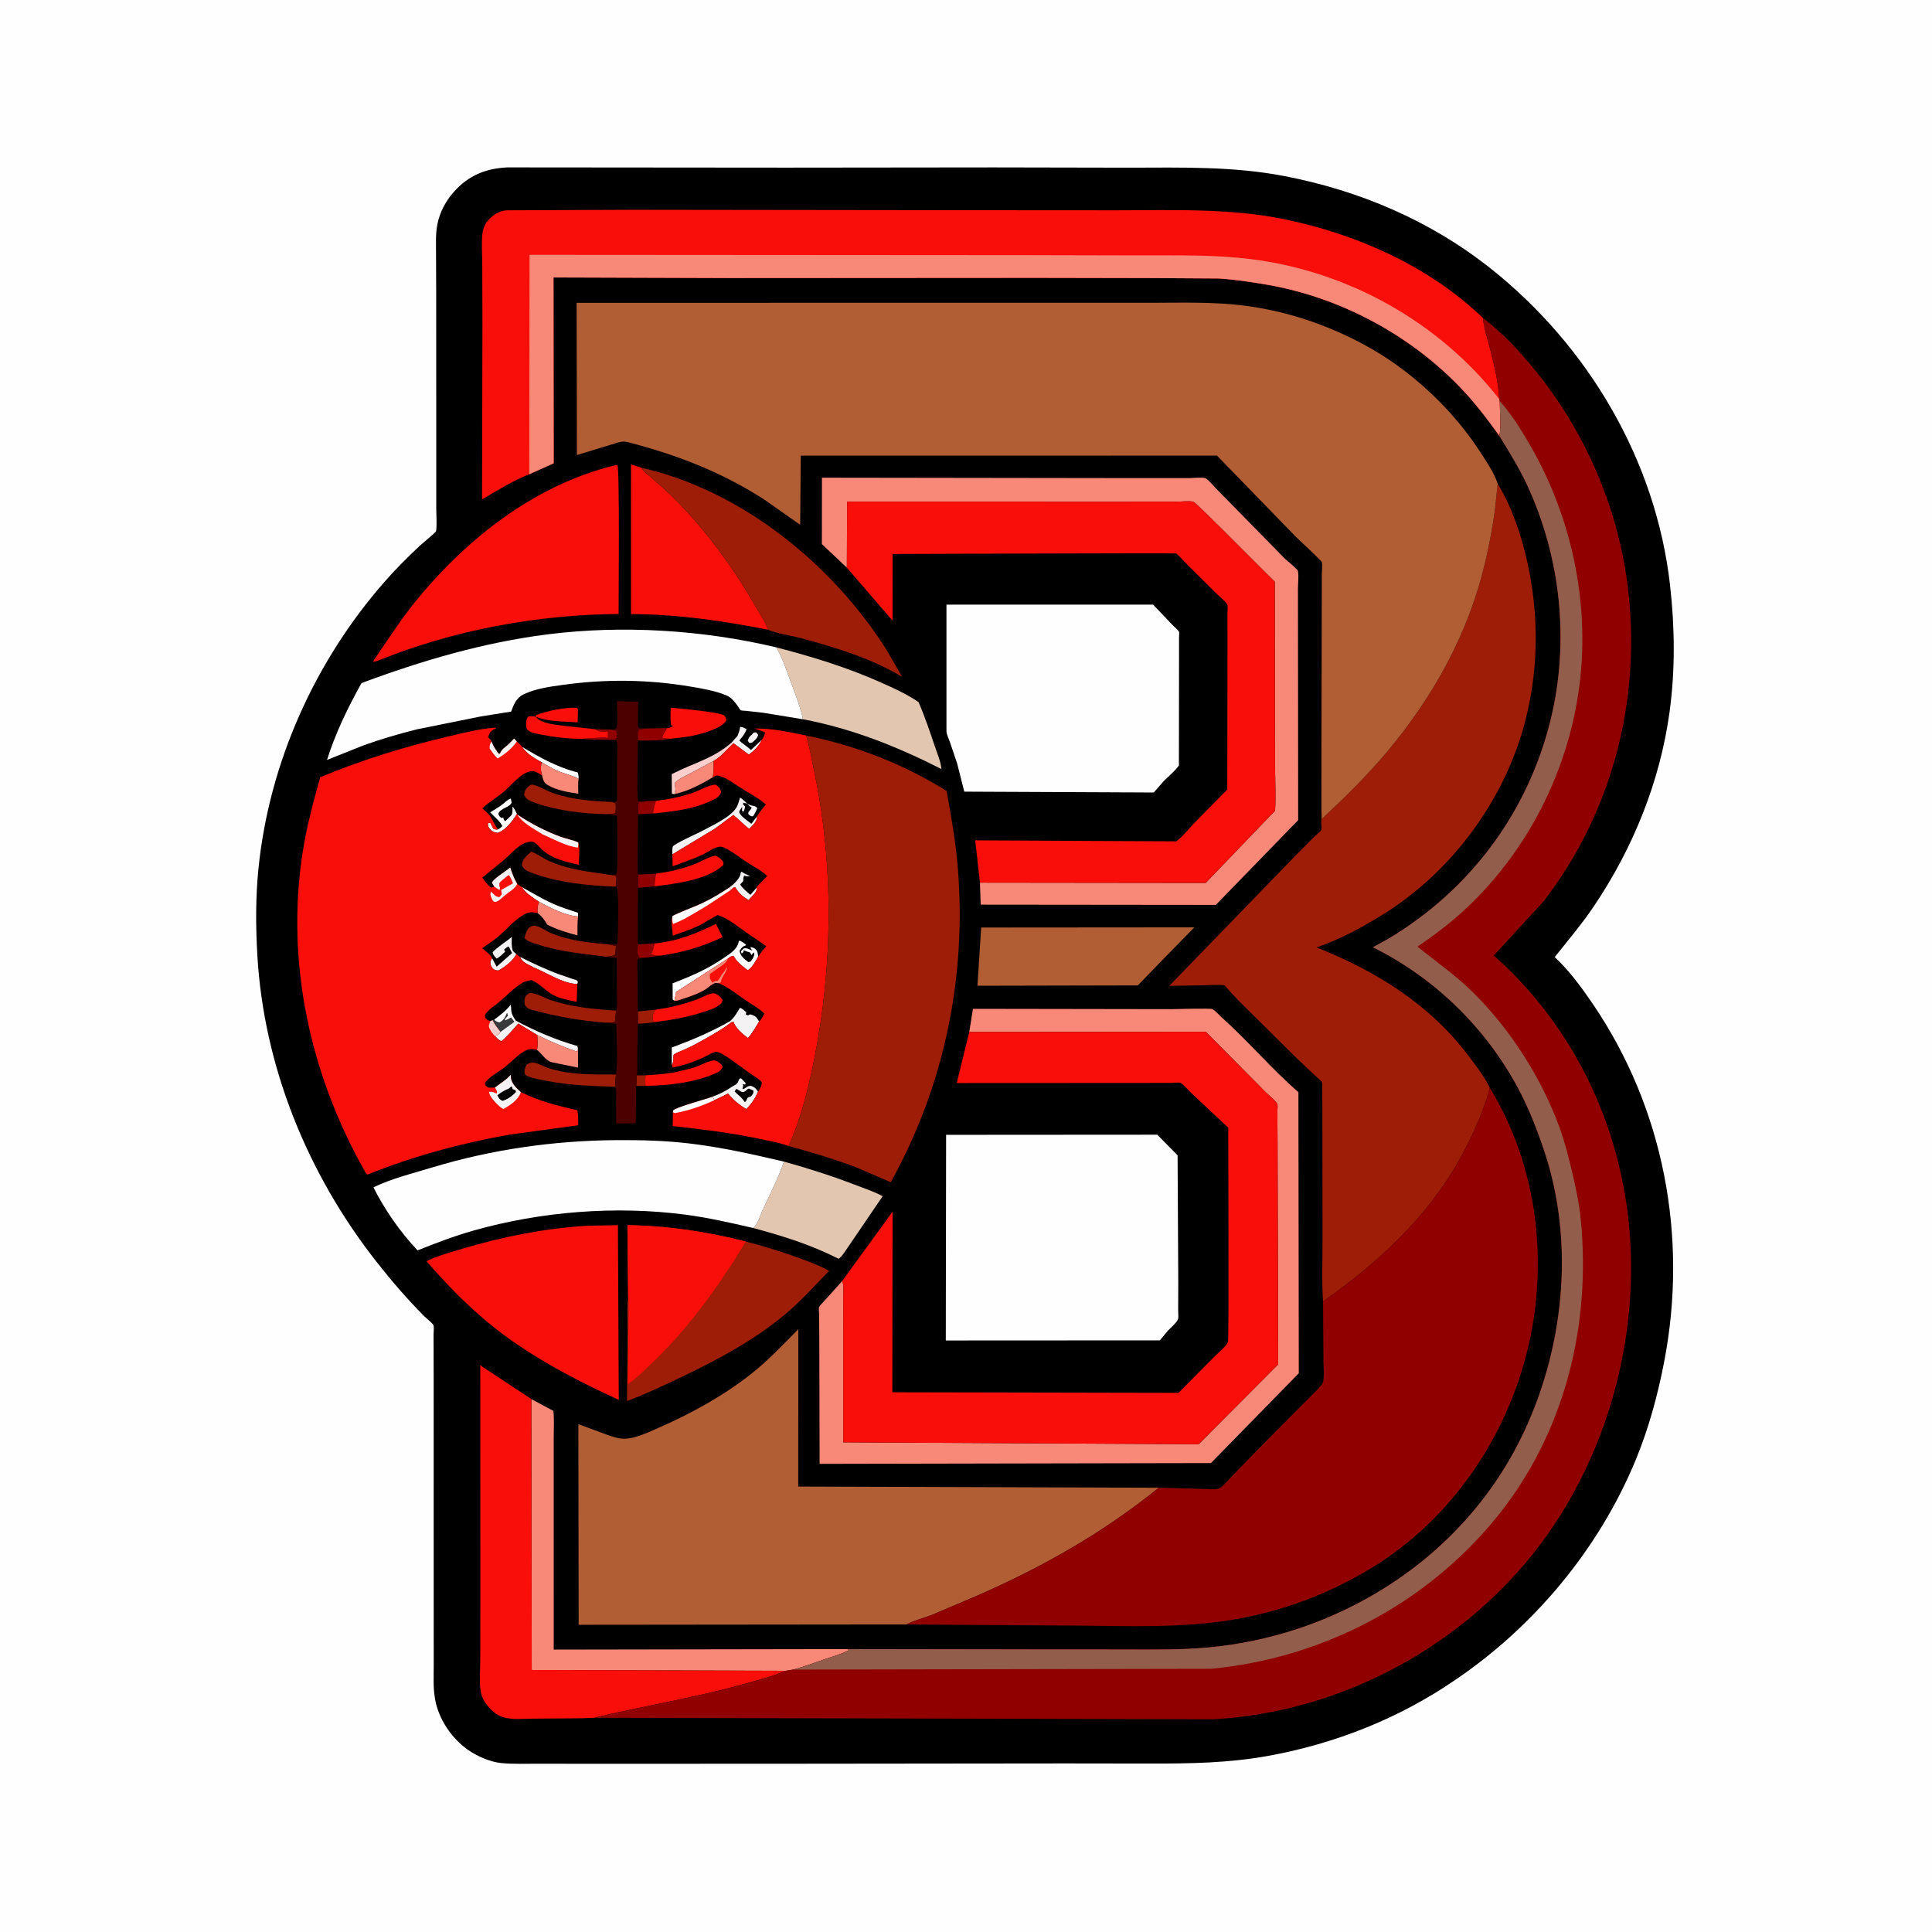 <svg version="1.1" xmlns="http://www.w3.org/2000/svg" style="display: block;" viewBox="0 0 2048 2048" width="1024" height="1024">
<path transform="translate(0,0)" fill="rgb(254,254,254)" d="M -0 -0 L 2048 0 L 2048 2048 L -0 2048 L -0 -0 z"/>
<path transform="translate(0,0)" fill="rgb(0,0,0)" d="M 537.793 177.446 L 833.534 177.693 L 1053.6 177.46 L 1196.81 177.738 C 1252.17 177.649 1306.78 176.125 1361.48 186.638 C 1441.35 201.988 1516.66 234.133 1580.48 284.868 C 1683.87 367.061 1755.45 488.425 1770.33 620.403 C 1775.38 665.199 1775.9 710.134 1769.78 754.873 C 1759.72 828.418 1731.24 898.67 1689.94 960.125 C 1676.96 979.432 1662.48 996.435 1648.05 1014.56 C 1663.71 1029.12 1676.4 1046.54 1688.41 1064.18 C 1763.82 1174.98 1789.36 1311.2 1764.29 1442.48 C 1757.41 1478.49 1747.8 1514.03 1733.77 1547.94 C 1694.99 1641.64 1626.81 1723.62 1543.04 1780.5 C 1483.35 1821.51 1415.44 1848.43 1344.27 1861.32 C 1302.29 1868.92 1261.48 1869.5 1218.98 1869.44 L 1129.41 1869.32 L 850.938 1869.61 L 636.11 1869.71 L 570.222 1869.62 C 557.282 1869.58 543.882 1870.18 531 1868.87 C 519.089 1867.65 505.378 1861.48 495.647 1854.6 C 478.5 1842.5 464.554 1821.66 461.144 1800.81 L 460.865 1799 C 459.097 1788.12 459.779 1776.72 459.77 1765.71 L 459.733 1714.91 L 459.706 1462.21 L 459.573 1415.05 C 459.56 1413.19 460.22 1406.17 459.495 1404.76 C 458.226 1402.28 452.142 1397.7 449.866 1395.42 C 431.662 1377.18 414.611 1357.31 398.714 1337.04 C 325.957 1244.27 279.556 1130.48 272.779 1012.3 C 270.999 981.242 270.895 950.485 274.098 919.5 C 285.606 808.162 333.742 701.18 407.289 617.101 C 419.167 603.521 431.922 590.776 445.075 578.437 C 447.422 576.236 462.079 564.358 462.265 562.991 C 463.313 555.312 462.455 546.593 462.457 538.788 L 462.465 488 L 462.379 310.38 L 462.218 267.915 C 462.19 257.756 461.671 247.442 463.69 237.429 C 466.26 224.686 472.82 212.537 481.519 202.928 C 497.036 185.788 515.006 178.55 537.793 177.446 z"/>
<path transform="translate(0,0)" fill="rgb(254,254,254)" d="M 792.011 851.997 C 794.22 853.013 796.13 853.877 798.542 854.281 C 800.885 854.673 800.967 855.049 802.733 856.5 C 801.519 859.876 800.314 862.361 798.169 865.247 C 795.803 865.606 795.535 864.777 793.615 863.5 C 791.938 859.965 795.777 859.723 796.798 856 C 795.446 855.267 794.483 854.429 793.393 853.362 L 792.011 851.997 z"/>
<path transform="translate(0,0)" fill="rgb(245,242,244)" d="M 798.912 776.5 L 801.657 776.367 L 803.673 779 C 802.85 782.745 800.253 784.53 797.5 787.011 C 796.229 787.553 795.491 787.498 794.131 787.5 L 792.581 785 C 793.376 783.149 793.884 781.55 795.397 780.166 C 797.544 778.204 795.442 780.499 797.839 777.758 L 798.912 776.5 z"/>
<path transform="translate(0,0)" fill="rgb(158,29,7)" d="M 675.099 1139.98 L 684.416 1139.82 C 683.944 1143.82 683.692 1147.12 684.358 1151.1 L 674.467 1151.09 L 675.099 1139.98 z"/>
<path transform="translate(0,0)" fill="rgb(145,0,0)" d="M 630.77 773.023 L 648.587 773.38 L 653.339 774.5 C 654.133 777.422 653.947 781.244 653.149 784.157 C 641.472 784.077 629.317 784.683 617.744 783.094 L 641.5 781.51 L 643 782.5 L 644.5 781.51 C 644.373 779.968 644.306 778.547 644.399 776.997 L 644.5 775.669 C 639.723 775.748 635.945 775.973 631.618 773.536 L 630.77 773.023 z"/>
<path transform="translate(0,0)" fill="rgb(158,29,7)" d="M 676.035 1072.22 L 695.389 1070.23 C 692.933 1072.45 692.223 1074.8 691.974 1078.1 C 691.834 1079.94 691.958 1080.84 692.588 1082.53 L 693.737 1083.46 C 687.988 1084.54 681.937 1085.02 676.089 1085.16 C 676.758 1081.28 676.08 1076.22 676.035 1072.22 z"/>
<path transform="translate(0,0)" fill="rgb(145,0,0)" d="M 685.575 849.229 L 695.35 848.892 C 693.814 853.46 692.642 857.45 692.363 862.322 L 676.273 863.106 C 676.391 858.943 676.195 854.57 677.069 850.5 L 685.575 849.229 z"/>
<path transform="translate(0,0)" fill="rgb(245,242,244)" d="M 781.746 780.196 L 782.198 779.091 C 783.392 776.12 784.194 773.681 784.532 770.5 C 787.01 770.5 789.066 771.774 791.3 772.776 C 791.029 774.946 789.48 777.026 788.382 778.943 C 787.07 781.234 784.971 782.952 783.706 785.163 C 787.639 788.544 792.405 791.529 796.051 795.051 L 807.528 784.183 C 804.716 790.571 799.393 795.853 793.773 799.892 L 777.662 787.961 L 775.557 787.092 L 781.746 780.196 z"/>
<path transform="translate(0,0)" fill="rgb(145,0,0)" d="M 676.104 1001.18 L 693.928 1000.03 C 692.941 1003.39 692.542 1007.74 690.504 1010.56 L 691 1011.75 C 694.199 1012.89 696.975 1012.97 700.349 1013.04 L 684.125 1015.2 L 677.5 1014.97 C 674.866 1012.26 676.094 1005.06 676.104 1001.18 z"/>
<path transform="translate(0,0)" fill="rgb(245,242,244)" d="M 773.084 940.915 C 777.169 937.876 783.837 931.904 784.928 926.781 C 785.412 924.506 784.5 926.429 786 924.029 C 788.979 925.934 792.005 927.315 795.244 928.723 C 792.844 928.794 791.167 929.216 789 928.074 C 787.736 930.058 787.926 931.722 787.885 934 L 784.667 937.5 C 786.695 941.571 792.061 945.422 795.412 948.555 L 802.079 940.913 C 802.334 943.919 801.348 945.289 799.5 947.726 L 793.46 954.151 C 786.945 950.221 783.425 947.009 779.271 940.5 C 777.172 940.5 776.515 941.822 774.989 943.17 L 773.084 940.915 z"/>
<path transform="translate(0,0)" fill="rgb(145,0,0)" d="M 676.186 927.122 L 695.344 926.093 C 694.609 930.647 693.94 934.924 694.019 939.56 L 676.164 941.126 C 677.224 937.674 676.222 930.93 676.186 927.122 z"/>
<path transform="translate(0,0)" fill="rgb(245,242,244)" d="M 551.31 1014.35 C 564.23 1020.93 577.66 1027.11 591.19 1032.33 L 606.61 1037.58 C 607.603 1037.91 611.15 1038.83 611.854 1039.5 C 612.262 1039.89 612.354 1040.51 612.604 1041.02 L 611.95 1043.12 C 596.299 1042.53 580.403 1031.55 566.198 1025.74 L 565.188 1025.33 C 564.927 1024.94 561.977 1023.6 561.321 1023.26 C 557.006 1020.96 553.071 1019.19 551.31 1014.35 z"/>
<path transform="translate(0,0)" fill="rgb(254,254,254)" d="M 553.462 791.76 C 571.555 802.57 589.356 812.542 609.812 818.191 C 611.442 818.641 612.383 818.253 612.797 819.959 C 613.251 821.832 613.31 823.618 613.419 825.535 C 606.868 822.094 599.443 820.475 592.568 817.752 C 586.195 815.226 580.076 811.311 574.083 807.973 C 566.636 803.796 558.206 799.035 553.462 791.76 z"/>
<path transform="translate(0,0)" fill="rgb(254,254,254)" d="M 553.258 940.456 C 563.72 946.098 573.967 952.418 584.762 957.392 C 593.767 961.542 603.207 964.433 612.598 967.551 C 612.727 968.755 612.867 969.888 612.83 971.101 L 611.732 971.491 C 597.782 969.821 583.406 962.448 571.246 955.796 C 565.286 951.911 556.915 946.588 553.258 940.456 z"/>
<path transform="translate(0,0)" fill="rgb(56,57,59)" d="M 523.935 1080.89 C 530.425 1075.98 536.46 1071.44 541.496 1065 L 541.603 1066.93 L 541.876 1070.76 C 542.219 1075.15 544.22 1078.27 546.635 1081.85 L 545.346 1083.1 L 530.552 1093.85 C 527.354 1089.85 524.355 1086.13 522.151 1081.46 L 523.935 1080.89 z"/>
<path transform="translate(0,0)" fill="rgb(254,254,254)" d="M 523.935 1080.89 C 530.425 1075.98 536.46 1071.44 541.496 1065 L 541.603 1066.93 L 541.876 1070.76 C 542.219 1075.15 544.22 1078.27 546.635 1081.85 L 545.346 1083.1 L 541.708 1078.5 C 539.775 1079.79 537.862 1080.64 535.739 1081.56 L 535.044 1080.5 L 538.663 1076.5 C 537.821 1075.6 537.97 1074.91 537.796 1073.72 L 537.282 1074.04 C 535.273 1078.69 533.974 1081.25 529.5 1083.81 C 526.675 1083.06 526.02 1082.9 523.935 1080.89 z"/>
<path transform="translate(0,0)" fill="rgb(254,254,254)" d="M 773.665 1082.63 L 775.41 1083.6 C 763.74 1092.42 750.556 1099.62 737.726 1106.61 C 732.877 1109.25 727.834 1111.61 722.763 1113.79 C 719.745 1115.09 716.174 1116.08 713.888 1118.5 C 713.801 1122.03 714.14 1125.85 712.196 1128.92 L 712.072 1110.44 C 733.601 1102.47 753.669 1093.95 773.665 1082.63 z"/>
<path transform="translate(0,0)" fill="rgb(145,0,0)" d="M 686.285 772.134 L 707.315 771.865 C 705.249 774.97 701.901 778.724 702.4 782.526 L 710.328 783.084 C 699.625 785.29 687.099 785.112 676.162 784.961 C 676.473 781.234 675.295 777.217 676.655 773.655 C 679.818 772.85 683.052 772.535 686.285 772.134 z"/>
<path transform="translate(0,0)" fill="rgb(254,254,254)" d="M 527.943 879.131 C 529.794 878.36 531.009 877.097 532.5 875.788 C 530.866 871.279 523.102 864.88 519.61 861.138 C 524.237 858.419 528.89 855.503 533.182 852.271 C 535.69 850.382 538.404 847.218 541.424 846.5 C 541.552 847.169 542.443 850.605 542.281 851 C 540.3 855.82 530.344 856.763 528.218 862.5 C 528.897 864.865 529.593 865.57 531.5 867.094 L 533.5 866.656 C 533.858 868.531 534.099 869.235 535.5 870.551 C 536.947 869.041 542.385 864.447 542.891 862.841 C 543.476 860.983 543.178 857.055 543.28 855 C 545.277 856.847 546.667 860.329 547.977 862.767 C 543.289 870.28 536.097 880.083 527.5 882.902 C 523.626 882.453 521.162 881.247 518.704 878 C 517.578 876.512 517.393 875.281 517.176 873.5 L 518 872.118 L 519.895 872.5 L 520.772 874.347 C 521.565 876.002 522.424 877.451 523.5 878.944 C 524.975 879.138 526.544 879.676 527.943 879.131 z"/>
<path transform="translate(0,0)" fill="rgb(245,242,244)" d="M 542.918 1010.24 L 541.711 1008.29 C 540.794 1006.38 540.413 1004.87 539 1003.24 C 537.131 1004.17 535.866 1005.17 534.341 1006.6 L 535.5 1008.77 C 532.705 1011.34 529.939 1014.49 526.5 1016.11 C 524.28 1013.7 522.946 1012.73 522.169 1009.5 C 527.812 1003.34 536.102 998.678 542.543 993.122 C 542.394 997.954 542.035 1002.63 543.465 1007.32 L 543.745 1008.16 L 547.353 1011.41 C 543.859 1018.37 535.245 1024.99 528.5 1028.74 C 525.304 1028.7 524.12 1028.47 521.895 1026.02 C 520.001 1023.94 519.734 1021.71 519.834 1019 L 521.629 1015.64 L 526.428 1024.75 L 542.918 1010.24 z"/>
<path transform="translate(0,0)" fill="rgb(248,207,205)" d="M 775.557 787.092 L 777.662 787.961 C 770.587 794.154 764.663 802.132 756.419 806.638 L 730.673 820.426 C 725.711 822.979 718.422 826.006 714.992 830.5 L 715.357 832 C 716.19 835.849 716.139 838.146 714.871 841.777 L 712.217 841.45 L 712.071 822.27 C 712.196 820.18 711.692 820.857 713.409 819.975 C 735.045 808.852 756.752 803.86 775.557 787.092 z"/>
<path transform="translate(0,0)" fill="rgb(245,242,244)" d="M 546.635 1081.85 C 567.102 1092.82 589.689 1102.53 612.026 1108.82 L 612.743 1111.99 L 611.332 1114.62 C 596.602 1109.65 583.442 1104.04 569.547 1097.21 L 549.44 1085.06 C 543.673 1091.36 538.04 1098.29 531.5 1103.78 C 528.683 1102.62 526.854 1100.49 524.746 1098.38 C 527.557 1097.1 528.73 1096.49 530.552 1093.85 L 545.346 1083.1 L 546.635 1081.85 z"/>
<path transform="translate(0,0)" fill="rgb(250,14,9)" d="M 567.944 759.928 L 568 758.09 C 580.532 753.453 598.582 749.553 611.8 750.32 C 612.911 752.446 612.687 752.718 612.625 755 L 612.376 765.7 C 599.506 764.859 583.678 765.137 571.5 761.045 L 567.944 759.928 z"/>
<path transform="translate(0,0)" fill="rgb(245,242,244)" d="M 773.665 1082.63 L 774.788 1081.62 C 779.303 1077.46 781.135 1073.44 784.326 1068.35 C 787.267 1069.09 788.674 1071.28 791.117 1073 L 790.5 1075.32 L 793.005 1076.39 C 794.833 1075.34 794.46 1075.06 796.705 1075.66 C 800.588 1076.71 802.354 1078.71 804.184 1082.1 L 804.6 1082.9 C 801.022 1088.93 797.58 1095.16 792.872 1100.39 C 787.233 1096.15 779.816 1090.07 777.479 1083.21 L 775.41 1083.6 L 773.665 1082.63 z"/>
<path transform="translate(0,0)" fill="rgb(245,242,244)" d="M 754.056 1163.03 C 762.219 1160.1 768.875 1156.81 776 1151.94 C 777.37 1151.01 780.359 1149.69 781.389 1148.5 C 782.325 1147.42 783.132 1144.86 783.787 1143.5 L 785.5 1142.98 L 790.5 1148.17 L 790 1149.73 L 787.5 1149.13 C 788.054 1151.23 787.502 1152.4 787.01 1154.5 C 789.078 1153.96 788.575 1154.29 790.009 1153.37 C 792.202 1151.96 793.234 1151.01 796 1151 C 799.94 1152.44 801.394 1153.76 803.569 1157.34 C 800.407 1164.41 796.588 1170.18 791.063 1175.67 C 783.439 1171.24 777.433 1165.93 771.68 1159.25 L 757.015 1166.41 L 756.653 1164.69 L 754.056 1163.03 z"/>
<path transform="translate(0,0)" fill="rgb(0,0,0)" d="M 780.19 1154.5 C 782.848 1154.55 784.102 1156.84 786.424 1157.5 C 789.995 1158.51 791.666 1153.97 794 1153.97 C 794.199 1153.97 797.254 1155.64 798.5 1155.79 C 798.927 1159.08 798.489 1159 796.5 1161.72 C 794.951 1162.86 795.641 1162.57 793.797 1163.07 C 790.938 1163.84 792.317 1166.77 789.5 1168.19 C 787.634 1165.67 785.89 1163.29 783.419 1161.33 C 781.695 1159.96 780.295 1158.63 778.801 1157.02 L 780.19 1154.5 z"/>
<path transform="translate(0,0)" fill="rgb(245,242,244)" d="M 712.759 905.642 C 712.74 903.023 712.437 900.042 713.164 897.514 C 713.956 894.758 739.205 883.557 743.358 881.307 C 753.934 875.577 773.59 866.868 780.301 856.564 C 782.386 853.362 783.394 849.075 784.472 845.43 C 787.416 847.385 789.661 849.36 792.011 851.997 L 788 850.848 L 787.557 852.342 L 789.88 855 C 789.472 857.069 789.166 858.684 788.062 860.5 L 786.577 859.5 L 786.727 855.064 L 785.827 856.691 C 785.121 857.922 783.164 860.016 783.702 861.386 C 785.276 865.394 793.054 870.52 796.57 873.219 L 802.507 865.271 C 802.558 870.435 798.687 874.107 795.304 877.522 L 794.182 878.646 C 788.134 874.102 783.205 868.424 777.391 863.959 L 757.986 878.323 L 712.759 905.642 z"/>
<path transform="translate(0,0)" fill="rgb(248,137,121)" d="M 756.419 806.638 C 756.778 812.517 756.492 818.108 755.595 823.929 C 743.599 831.339 728.778 838.947 714.871 841.777 C 716.139 838.146 716.19 835.849 715.357 832 L 714.992 830.5 C 718.422 826.006 725.711 822.979 730.673 820.426 L 756.419 806.638 z"/>
<path transform="translate(0,0)" fill="rgb(248,137,121)" d="M 574.083 807.973 C 580.076 811.311 586.195 815.226 592.568 817.752 C 599.443 820.475 606.868 822.094 613.419 825.535 C 612.503 830.193 613.087 836.552 613.014 841.343 C 602.414 839.926 589.998 837.691 580.648 832.222 C 576.197 829.619 575.913 826.705 574.587 822.052 L 574.136 820.013 C 572.961 815.418 573.187 812.674 574.083 807.973 z"/>
<path transform="translate(0,0)" fill="rgb(248,137,121)" d="M 571.246 955.796 C 583.406 962.448 597.782 969.821 611.732 971.491 L 612.83 971.101 C 611.897 977.68 612.303 984.92 612.163 991.594 C 600.967 988.576 590.321 985.444 579.992 980.1 C 577.374 975.493 575.086 972.163 570.983 968.746 L 569.921 967.888 C 569.253 963.344 570.042 960.19 571.246 955.796 z"/>
<path transform="translate(0,0)" fill="rgb(254,254,254)" d="M 714.897 1060.87 L 713.085 1059.47 L 713.019 1042.35 C 731.127 1035.43 748.855 1027.82 765 1016.95 C 771.867 1012.32 781.413 1007.01 782.989 998.479 L 783.157 997.5 L 784.5 997.214 C 786.44 998.441 789.851 999.965 790.973 1001.92 C 786.628 1003.46 786.454 1004.35 783.897 1008 C 785.253 1014.05 788.436 1015.97 793.116 1019.75 L 795.322 1019.5 C 796.711 1017.87 798.121 1016.28 798.845 1014.23 C 799.571 1012.18 799.985 1011.52 799 1009.55 L 796.5 1012.43 C 795.705 1010.42 796.239 1011.41 794.823 1009.5 C 792.987 1009.07 791.44 1008.67 789.737 1007.83 L 788.5 1007.16 C 787.983 1009.44 788.133 1009.39 786.202 1010.68 L 785.331 1008.5 L 788.181 1005.5 C 791.414 1004.64 793.278 1005.91 796.25 1007.21 L 797.5 1007.77 L 795.5 1004.7 L 796 1003.94 C 797.49 1004.29 798.707 1004.62 799.979 1005.52 C 803.432 1007.95 802.989 1010 803.755 1013.93 C 801.072 1018.72 797.413 1025.66 792.665 1028.55 C 786.862 1023.98 781.08 1019.86 777.5 1013.22 C 774.71 1013.56 773.898 1014.46 771.673 1016.11 L 716.82 1051.53 L 714.897 1060.87 z"/>
<path transform="translate(0,0)" fill="rgb(248,137,121)" d="M 569.547 1097.21 C 583.442 1104.04 596.602 1109.65 611.332 1114.62 L 612.743 1111.99 L 612.722 1131.71 L 586 1126.28 L 584.545 1125.9 C 578.274 1124.12 574.202 1116.8 569.143 1112.79 C 570.513 1108.42 569.612 1101.88 569.547 1097.21 z"/>
<path transform="translate(0,0)" fill="rgb(250,14,9)" d="M 684.416 1139.82 C 696.462 1139.13 708.367 1138.38 720.151 1135.56 C 725.82 1134.21 731.626 1132.9 737.172 1131.11 C 741.992 1129.56 753.035 1123.57 757.5 1124.09 C 759.55 1124.33 762.497 1126.39 763.987 1127.77 C 765.013 1128.72 765.475 1129.72 765.965 1131 C 764.285 1135.2 761.209 1136.65 757.143 1138.37 C 734.656 1147.85 708.561 1150.59 684.358 1151.1 C 683.692 1147.12 683.944 1143.82 684.416 1139.82 z"/>
<path transform="translate(0,0)" fill="rgb(250,14,9)" d="M 695.35 848.892 C 709.367 847.337 722.753 844.536 736.049 839.744 C 742.282 837.498 752.672 831.386 759 831.9 C 762.226 834.771 763.33 835.296 764.526 839.562 C 762.644 844.73 759.1 846.41 754.316 848.659 C 734.451 857.996 713.906 860.187 692.363 862.322 C 692.642 857.45 693.814 853.46 695.35 848.892 z"/>
<path transform="translate(0,0)" fill="rgb(250,14,9)" d="M 695.389 1070.23 C 710.298 1068.24 724.396 1064.65 738.519 1059.51 C 743.588 1057.66 749.361 1054.12 754.5 1053.06 C 757.737 1052.39 759.733 1053.8 762.199 1055.65 C 763.903 1056.92 764.78 1058.24 765.927 1060 C 765.405 1062.99 764.37 1063.99 761.911 1065.77 C 756.947 1069.38 750.255 1071.33 744.432 1073.18 C 727.809 1078.44 711.028 1081.42 693.737 1083.46 L 692.588 1082.53 C 691.958 1080.84 691.834 1079.94 691.974 1078.1 C 692.223 1074.8 692.933 1072.45 695.389 1070.23 z"/>
<path transform="translate(0,0)" fill="rgb(250,14,9)" d="M 695.344 926.093 C 710.79 924.034 724.248 920.889 738.729 915.014 C 743.17 913.213 754.167 906.755 758.5 907.161 C 759.507 907.255 762.696 909.381 763.5 910.039 C 764.8 911.103 765.87 912.648 766.857 914 L 766.787 916.887 C 749.73 933.04 716.298 936.622 694.019 939.56 C 693.94 934.924 694.609 930.647 695.344 926.093 z"/>
<path transform="translate(0,0)" fill="rgb(250,14,9)" d="M 617.744 783.094 C 603.419 783.342 588.281 781.482 574.225 778.798 C 570.172 778.024 564.434 777.274 561 775.033 C 558.78 773.584 558.063 772.648 557.839 770 C 557.522 766.251 557.57 762.622 559.844 759.672 C 563.226 758.901 564.631 758.904 567.944 759.928 C 573.247 766.933 588.643 768.13 596.722 769.236 L 630.77 773.023 L 631.618 773.536 C 635.945 775.973 639.723 775.748 644.5 775.669 L 644.399 776.997 C 644.306 778.547 644.373 779.968 644.5 781.51 L 643 782.5 L 641.5 781.51 L 617.744 783.094 z"/>
<path transform="translate(0,0)" fill="rgb(250,14,9)" d="M 693.928 1000.03 C 718.297 997.791 737.174 989.818 758.918 979.387 L 765.97 993.387 C 744.686 1003.6 723.651 1009.52 700.349 1013.04 C 696.975 1012.97 694.199 1012.89 691 1011.75 L 690.504 1010.56 C 692.542 1007.74 692.941 1003.39 693.928 1000.03 z"/>
<path transform="translate(0,0)" fill="rgb(158,29,7)" d="M 652.315 1152.06 C 628.003 1151.12 604.233 1150.58 580.233 1145.92 C 573.711 1144.65 566.183 1143.51 560 1141.03 C 558.768 1140.54 556.822 1139.71 556.399 1138.36 C 555.353 1135.03 556.619 1131.35 558.319 1128.5 C 566.469 1123.22 572.512 1129.43 580.798 1132.07 C 604.692 1139.69 628.237 1139.06 652.946 1139.03 C 652.338 1143.49 652.053 1147.57 652.315 1152.06 z"/>
<path transform="translate(0,0)" fill="rgb(158,29,7)" d="M 642.65 863.002 C 617.94 862.703 587.554 858.913 564.426 849.952 C 560.418 848.399 557.264 846.596 555.544 842.5 C 556.038 838.962 556.775 837.112 559.367 834.5 C 560.894 832.96 562.749 831.311 564.902 831.792 C 571.937 833.365 579.468 838.357 586.567 840.794 C 606.788 847.737 627.76 849.306 649.001 850.157 L 652.5 851.548 C 653.084 854.861 652.658 858.447 652.5 861.806 C 649.84 863.284 645.692 862.911 642.65 863.002 z"/>
<path transform="translate(0,0)" fill="rgb(158,29,7)" d="M 642.688 1014.15 C 617.905 1010.85 593.641 1009.12 569.734 1001.02 C 564.962 999.407 559.518 998.246 555.974 994.5 C 556.736 990.712 558.44 985.061 561.737 982.705 C 562.281 982.316 562.92 982.079 563.538 981.823 C 569.08 979.526 577.873 986.391 582.988 988.619 C 602.88 997.285 624.225 999.288 645.58 1001.15 C 648.098 1001.67 650.486 1002.13 652.916 1003 L 652.258 1011.5 C 649.857 1013.82 645.917 1013.81 642.688 1014.15 z"/>
<path transform="translate(0,0)" fill="rgb(158,29,7)" d="M 641.502 1084.04 C 615.916 1082.04 592.082 1077.96 567.242 1071.35 C 562.333 1070.05 558.957 1069.72 556.216 1065 C 555.869 1061.18 555.585 1058.88 557.458 1055.46 C 558.359 1054.81 560.027 1053.23 561 1052.92 C 565.829 1051.37 578.454 1058.37 583.759 1060.14 C 606.547 1067.73 629.229 1069.76 653.052 1071.26 L 651.857 1083 C 648.677 1084.33 644.939 1083.99 641.502 1084.04 z"/>
<path transform="translate(0,0)" fill="rgb(250,14,9)" d="M 707.315 771.865 L 709.003 771.555 C 710.831 771.196 711.951 770.596 713.471 769.5 L 711.306 768.5 C 710.437 762.471 710.872 756.249 710.978 750.17 C 719.072 750.906 764.555 754.888 767.944 758.677 C 769.336 760.233 769.518 761.531 769.956 763.5 C 767.485 768.956 757.649 772.877 752.451 774.808 C 738.755 779.895 724.804 781.847 710.328 783.084 L 702.4 782.526 C 701.901 778.724 705.249 774.97 707.315 771.865 z"/>
<path transform="translate(0,0)" fill="rgb(158,29,7)" d="M 653.234 939.916 C 623.442 938.852 590.872 935.645 562.876 924.894 C 558.141 923.075 555.254 921.761 553.149 917 C 554.056 910.081 558.31 907.132 563.19 902.744 C 570.397 905.677 576.839 910.576 584.176 913.641 C 604.796 922.253 626.053 924.363 647.915 927.555 L 652.78 928.5 C 654.711 931.975 651.801 937.262 653.234 939.916 z"/>
<path transform="translate(0,0)" fill="rgb(226,198,175)" d="M 831.011 1231.35 C 856.381 1238.37 881.031 1246.26 905.621 1255.66 C 915.59 1259.48 926.261 1263 935.653 1268.05 L 899.232 1321.57 C 896.385 1325.42 892.879 1331.68 889.029 1334.37 C 859.363 1319.36 830.105 1310.28 798.232 1301.69 C 802.622 1299.05 805.668 1288.84 807.88 1283.96 C 815.637 1266.83 825.058 1249.15 831.011 1231.35 z"/>
<path transform="translate(0,0)" fill="rgb(226,198,175)" d="M 822.894 686.226 C 860.73 696.074 897.305 707.237 933.078 723.125 C 946.997 729.307 961.064 735.621 973.67 744.238 C 980.458 759.723 985.872 776.103 991.311 792.119 C 993.666 799.052 997.463 807.896 997.923 815.207 C 950.93 791.34 903.253 772.307 851.212 762.462 C 848.522 749.52 843.472 737.017 838.935 724.637 C 834.241 711.832 829.624 698.084 822.894 686.226 z"/>
<path transform="translate(0,0)" fill="rgb(76,0,0)" d="M 648.587 773.38 L 653 772.786 C 655.542 769.823 654.027 748.345 654.011 743.27 L 676.475 743.828 L 676.225 762.515 C 676.183 765.664 675.527 768.923 677.067 771.696 L 686.285 772.134 C 683.052 772.535 679.818 772.85 676.655 773.655 C 675.295 777.217 676.473 781.234 676.162 784.961 C 676.115 790.987 674.888 845.635 676.149 848 C 676.46 848.583 677.05 848.968 677.5 849.452 L 685.575 849.229 L 677.069 850.5 C 676.195 854.57 676.391 858.943 676.273 863.106 L 675.934 903.658 C 675.947 911.335 675.402 919.504 676.186 927.122 C 676.222 930.93 677.224 937.674 676.164 941.126 L 676.104 1001.18 C 676.094 1005.06 674.866 1012.26 677.5 1014.97 L 684.125 1015.2 L 676.357 1016.39 C 675.111 1021.6 675.733 1027.98 675.72 1033.38 L 676.035 1072.22 C 676.08 1076.22 676.758 1081.28 676.089 1085.16 L 675.415 1121.12 C 675.374 1127.09 676.041 1134.14 675.099 1139.98 L 674.467 1151.09 L 674.356 1152.19 L 673.907 1190.72 L 653.122 1190.95 L 653.036 1165.12 C 653.013 1161.05 653.619 1155.88 652.315 1152.06 C 652.053 1147.57 652.338 1143.49 652.946 1139.03 C 655.292 1121.98 653.451 1102.73 653.32 1085.44 L 641.502 1084.04 C 644.939 1083.99 648.677 1084.33 651.857 1083 L 653.052 1071.26 C 654.766 1066.84 653.946 1059.84 653.948 1054.99 L 653.814 1015.6 L 642.688 1014.15 C 645.917 1013.81 649.857 1013.82 652.258 1011.5 L 652.916 1003 C 650.486 1002.13 648.098 1001.67 645.58 1001.15 L 653.5 1000.85 L 654.73 999.5 C 654.793 990.098 656.87 944.621 653.234 939.916 C 651.801 937.262 654.711 931.975 652.78 928.5 L 647.915 927.555 L 653 926.992 C 655.924 923.239 654.093 873.592 654.035 864.563 L 642.65 863.002 C 645.692 862.911 649.84 863.284 652.5 861.806 C 652.658 858.447 653.084 854.861 652.5 851.548 L 649.001 850.157 C 651.503 849.916 652.399 850.45 654.13 848.5 L 654.252 803.333 C 654.236 797.491 655.228 789.648 653.149 784.157 C 653.947 781.244 654.133 777.422 653.339 774.5 L 648.587 773.38 z"/>
<path transform="translate(0,0)" fill="rgb(177,94,52)" d="M 1040.1 983.203 L 1266.06 983.023 L 1231.85 1018.02 L 1206.13 1044.57 L 1036.14 1044.94 L 1040.1 983.203 z"/>
<path transform="translate(0,0)" fill="rgb(248,137,121)" d="M 563.264 1483.1 L 586.609 1495.58 C 587.636 1504.52 586.958 1514.17 586.962 1523.2 L 586.971 1575.31 L 586.98 1748.64 L 899.103 1748.12 L 899.5 1749.59 C 890.962 1753.77 881.409 1756.46 872.417 1759.53 C 862.143 1763.04 851.427 1767.15 840.958 1769.81 L 832.727 1771.14 L 563.661 1770.26 L 563.264 1483.1 z"/>
<path transform="translate(0,0)" fill="rgb(250,14,9)" d="M 813.693 667.446 C 765.84 658.011 717.771 651.081 668.867 650.971 L 668.902 492.325 L 679.455 495.717 C 683.181 500.755 688.352 504.391 693.034 508.5 C 701.771 516.168 710.711 524.093 718.782 532.429 C 752.48 567.232 780.321 606.261 804.163 648.311 C 806.936 653.201 813.375 662.226 813.693 667.446 z"/>
<path transform="translate(0,0)" fill="rgb(158,29,7)" d="M 679.455 495.717 C 785.705 519.64 881.97 597.708 939.664 688.688 L 956.275 717.491 C 923.925 697.986 886.102 686.423 849.832 676.652 C 838.387 673.568 824.507 671.907 813.693 667.446 C 813.375 662.226 806.936 653.201 804.163 648.311 C 780.321 606.261 752.48 567.232 718.782 532.429 C 710.711 524.093 701.771 516.168 693.034 508.5 C 688.352 504.391 683.181 500.755 679.455 495.717 z"/>
<path transform="translate(0,0)" fill="rgb(250,14,9)" d="M 620.641 1299.43 L 655.037 1298.66 L 655.916 1483.87 C 617.752 1466.46 582.322 1448.29 547.547 1424.68 C 511.949 1400.58 480.067 1369.4 452.09 1336.94 C 463.876 1331.15 477.725 1327.37 490.328 1323.62 C 533.28 1310.86 575.942 1302.42 620.641 1299.43 z"/>
<path transform="translate(0,0)" fill="rgb(158,29,7)" d="M 665.828 1375.59 L 665.095 1298.68 C 707.511 1299.28 749.543 1305.58 790.616 1316.11 C 810.023 1321.11 829.187 1327.01 847.999 1333.93 C 858.335 1337.74 869.312 1341.69 878.896 1347.17 C 863.552 1362.95 848.697 1379.52 831.762 1393.64 C 799.598 1420.46 761.924 1440.76 724.277 1458.79 C 704.563 1468.23 685.105 1477.43 664.641 1485.17 L 665.289 1410.4 C 665.368 1399.2 664.345 1386.62 665.828 1375.59 z"/>
<path transform="translate(0,0)" fill="rgb(250,14,9)" d="M 665.828 1375.59 L 665.095 1298.68 C 707.511 1299.28 749.543 1305.58 790.616 1316.11 C 761.963 1363.44 729.451 1408.84 689.041 1446.96 C 681.591 1453.99 674.103 1461.57 665.552 1467.25 L 666.225 1405.02 C 666.232 1395.46 667.084 1385.05 665.828 1375.59 z"/>
<path transform="translate(0,0)" fill="rgb(250,14,9)" d="M 650.864 493.5 L 654.5 493.034 C 656.926 496.291 655.706 635.769 655.751 650.861 C 569.56 651.442 480.126 667.956 400.247 700.513 L 396 701.657 L 395.781 700.5 C 409.06 681.49 421.435 661.661 435.78 643.435 C 489.892 574.678 564.535 514.641 650.864 493.5 z"/>
<path transform="translate(0,0)" fill="rgb(250,14,9)" d="M 629.799 1820.91 L 615.012 1821.47 L 564.443 1821.86 C 554.816 1821.89 543.684 1823.12 534.382 1820.64 C 529.072 1819.23 524.439 1816.06 520.543 1812.27 C 515.362 1807.23 510.618 1800.28 509.486 1792.99 C 507.913 1782.85 509.092 1770.94 509.104 1760.64 L 509.188 1690.77 L 509.115 1447.3 L 563.264 1483.1 L 563.661 1770.26 L 832.727 1771.14 C 818.587 1777.21 802.592 1781.25 787.748 1785.38 C 735.6 1799.89 682.35 1808.38 629.799 1820.91 z"/>
<path transform="translate(0,0)" fill="rgb(248,137,121)" d="M 897.699 601.762 L 871.219 576.8 L 871.298 506.375 L 1196 506.82 L 1260.42 506.819 C 1264.63 506.819 1274.47 505.598 1277.89 506.94 C 1280.49 507.957 1286.8 515.518 1289.12 517.889 L 1361.97 592.136 C 1364.31 594.424 1375.45 603.165 1375.86 605.352 C 1376.9 610.732 1375.88 618.531 1375.89 624.107 L 1375.94 672.702 L 1376.12 869.367 L 1288.89 959.225 L 1039.56 958.977 L 1038.78 935.653 L 1278.08 935.936 L 1336.84 874.749 L 1347.38 863.783 C 1348.24 862.895 1350.8 860.722 1351.26 859.73 C 1352.85 856.307 1351.59 819.953 1351.6 813.599 L 1351.31 616.652 C 1340.92 606.792 1268.33 532.918 1265.07 531.93 C 1261 530.693 1252.35 531.791 1247.89 531.76 L 1178.86 531.81 L 897.979 531.756 L 897.699 601.762 z"/>
<path transform="translate(0,0)" fill="rgb(254,254,254)" d="M 851.212 762.462 L 809.135 755.576 L 791.013 753.538 C 790.016 753.432 785.811 753.31 785.161 752.921 C 784.551 752.557 782.489 749.027 781.916 748.228 C 778.778 743.856 775.088 739.258 769.994 737.14 C 758.191 732.232 744.956 729.999 732.425 727.873 C 687.343 720.226 642.256 719.681 597 725.954 C 583.196 727.867 567.883 729.89 555.178 735.956 C 547.414 739.662 544.567 746.708 541.844 754.311 L 509.685 759.458 L 442.5 773.005 C 423.155 777.81 403.307 783.593 384.571 790.409 L 346.655 805.545 C 355.598 777.039 368.751 750.138 383.216 724.082 C 446.931 700.343 512.654 681.011 580.312 672.461 C 659.718 662.427 744.974 667.693 822.894 686.226 C 829.624 698.084 834.241 711.832 838.935 724.637 C 843.472 737.017 848.522 749.52 851.212 762.462 z"/>
<path transform="translate(0,0)" fill="rgb(248,137,121)" d="M 1027.45 1093.94 L 1031.36 1069.41 L 1241.8 1069.74 C 1247.05 1069.75 1282.61 1068.58 1285.17 1069.72 C 1287.9 1070.94 1292.48 1076.14 1294.96 1078.36 C 1323.17 1103.59 1347.8 1132.96 1376.37 1157.75 L 1376.77 1455.72 L 1283.65 1550.93 L 868.812 1551.75 L 868.506 1421.53 L 868.3 1393.7 C 868.286 1391.99 867.69 1387.05 868.23 1385.63 C 868.809 1384.1 872.092 1380.98 873.241 1379.64 L 892.771 1357.93 C 894.769 1362.76 893.906 1369.9 893.913 1375.09 L 893.942 1409.93 L 893.95 1528.95 L 1270.69 1530.92 L 1354.91 1446.32 L 1354.27 1210.24 L 1354.06 1179.01 C 1354.04 1176.99 1354.63 1171.76 1353.99 1170.27 C 1352.63 1167.09 1343.71 1159.83 1340.95 1157.03 L 1278.23 1093.73 L 1027.45 1093.94 z"/>
<path transform="translate(0,0)" fill="rgb(254,254,254)" d="M 798.232 1301.69 C 774.591 1296.23 750.608 1290.72 726.528 1287.58 C 652.494 1277.93 573.526 1284.19 501.773 1304.49 C 481.577 1310.21 462.11 1317.71 442.628 1325.45 C 424.769 1306.8 407.393 1281.79 395.856 1258.64 C 415.176 1249.24 438.464 1243.5 459.13 1237.27 C 521.79 1218.37 587.109 1209.15 652.456 1208.6 C 679.112 1208.38 705.66 1209.06 732.151 1212.28 C 765.954 1216.39 797.953 1223.62 831.011 1231.35 C 825.058 1249.15 815.637 1266.83 807.88 1283.96 C 805.668 1288.84 802.622 1299.05 798.232 1301.69 z"/>
<path transform="translate(0,0)" fill="rgb(250,14,9)" d="M 807.528 784.183 C 809.131 781.649 810.687 779.59 810.896 776.5 C 807.514 774.585 803.451 773.603 799.809 772.231 C 818.733 772.024 836.124 775.894 854.555 779.699 C 858.145 791.027 859.914 802.633 862.401 814.219 C 884.172 915.66 883.164 1024.27 862.513 1125.81 C 856.453 1155.6 848.567 1187.08 835.929 1214.81 C 826.087 1211.25 815.087 1209.34 804.859 1207.17 C 774.512 1200.72 743.893 1197.14 713.1 1193.65 L 713.305 1179.04 L 713.632 1177.12 C 716.113 1173.92 747.553 1165.47 754.056 1163.03 L 756.653 1164.69 L 757.015 1166.41 L 771.68 1159.25 C 777.433 1165.93 783.439 1171.24 791.063 1175.67 C 796.588 1170.18 800.407 1164.41 803.569 1157.34 L 804.476 1155.76 C 806.217 1152.79 807.408 1151 807.555 1147.5 C 805.248 1143.92 800.938 1141.94 797.5 1139.54 L 775.975 1124.04 C 771.957 1121.27 764.324 1115.6 759.435 1114.96 C 756.923 1114.63 748.747 1119.47 746.237 1120.66 C 735.834 1125.59 724.434 1129.54 713.09 1131.61 L 712.196 1128.92 C 714.14 1125.85 713.801 1122.03 713.888 1118.5 C 716.174 1116.08 719.745 1115.09 722.763 1113.79 C 727.834 1111.61 732.877 1109.25 737.726 1106.61 C 750.556 1099.62 763.74 1092.42 775.41 1083.6 L 777.479 1083.21 C 779.816 1090.07 787.233 1096.15 792.872 1100.39 C 797.58 1095.16 801.022 1088.93 804.6 1082.9 C 807.346 1080.54 808.595 1077.53 810.196 1074.34 C 804.301 1068.69 796.724 1064.66 790 1060.04 C 780.639 1053.61 772.432 1046.74 761.922 1042.2 C 760.794 1042.19 758.493 1041.85 757.5 1042.16 C 754.673 1043.05 750.256 1047.25 747.5 1048.93 C 740.475 1053.2 732.056 1056.1 724.269 1058.63 C 721.28 1059.6 718.072 1060.97 714.897 1060.87 L 716.82 1051.53 L 771.673 1016.11 C 773.898 1014.46 774.71 1013.56 777.5 1013.22 C 781.08 1019.86 786.862 1023.98 792.665 1028.55 C 797.413 1025.66 801.072 1018.72 803.755 1013.93 C 806.218 1010.35 808.117 1007.4 811.241 1004.22 L 812.242 1003.21 C 805.421 997.874 797.994 993.343 790.93 988.336 C 781.201 981.439 772.24 973.911 760.844 969.922 L 750.245 975.72 L 750.227 975.815 C 739.525 983.251 725.369 987.373 713.191 991.886 C 712.888 985.606 710.8 976.851 712.899 971.026 C 722.615 966.006 733.201 962.565 743.152 957.992 C 753.631 953.175 763.422 947.178 773.084 940.915 L 774.989 943.17 C 776.515 941.822 777.172 940.5 779.271 940.5 C 783.425 947.009 786.945 950.221 793.46 954.151 L 799.5 947.726 C 801.348 945.289 802.334 943.919 802.079 940.913 L 801.961 940.278 L 813.226 928.631 C 807.037 922.749 799.63 919.107 792.552 914.5 C 784.739 909.415 777.373 903.409 769.029 899.203 C 763.499 896.415 761.805 897.598 756.106 899.531 C 743.525 907.938 727.185 913.02 712.992 918.279 L 712.759 905.642 L 757.986 878.323 L 777.391 863.959 C 783.205 868.424 788.134 874.102 794.182 878.646 L 795.304 877.522 C 798.687 874.107 802.558 870.435 802.507 865.271 C 805.002 860.791 808.673 856.776 811.87 852.769 C 804.087 846.06 794.244 840.846 785.507 835.341 C 778.502 830.927 770.647 824.893 762.637 822.5 C 759.351 821.518 758.428 822.515 755.595 823.929 C 756.492 818.108 756.778 812.517 756.419 806.638 C 764.663 802.132 770.587 794.154 777.662 787.961 L 793.773 799.892 C 799.393 795.853 804.716 790.571 807.528 784.183 z"/>
<path transform="translate(0,0)" fill="rgb(254,254,254)" d="M 713.305 1179.04 L 713.632 1177.12 C 716.113 1173.92 747.553 1165.47 754.056 1163.03 L 756.653 1164.69 L 757.015 1166.41 C 743.43 1172.57 730.204 1177.24 715.52 1179.96 L 713.305 1179.04 z"/>
<path transform="translate(0,0)" fill="rgb(254,254,254)" d="M 773.084 940.915 L 774.989 943.17 L 750.76 959.217 C 739.036 966.263 726.214 974.494 713.5 979.49 C 712.333 976.523 712.644 974.111 712.899 971.026 C 722.615 966.006 733.201 962.565 743.152 957.992 C 753.631 953.175 763.422 947.178 773.084 940.915 z"/>
<path transform="translate(0,0)" fill="rgb(248,137,121)" d="M 714.897 1060.87 L 716.82 1051.53 L 771.673 1016.11 L 770.996 1017.62 C 768.885 1021.92 759.363 1027.48 755.388 1030.43 C 755.133 1030.62 752.635 1032.28 752.544 1032.51 C 752.194 1033.4 752.651 1036.56 752.68 1037.68 L 753.51 1039.01 C 754.576 1040.78 754.244 1040.02 754.75 1041.75 L 756.203 1040.89 C 757.991 1039.93 758.792 1039.78 760.75 1039.75 C 762.47 1037.77 763.466 1036 764.75 1033.75 C 765.391 1032.62 766.279 1031.71 767.094 1030.72 C 768.362 1029.17 768.929 1027.61 770 1026 L 770.721 1025.25 C 770.201 1031.17 764.912 1034.93 764.022 1041.25 L 761.922 1042.2 C 760.794 1042.19 758.493 1041.85 757.5 1042.16 C 754.673 1043.05 750.256 1047.25 747.5 1048.93 C 740.475 1053.2 732.056 1056.1 724.269 1058.63 C 721.28 1059.6 718.072 1060.97 714.897 1060.87 z"/>
<path transform="translate(0,0)" fill="rgb(254,254,254)" d="M 1003.29 640.962 L 1222.36 640.936 L 1242.89 662.511 C 1244.54 664.241 1248.89 667.781 1249.81 669.787 C 1250.25 670.729 1249.82 674.443 1249.82 675.657 L 1249.82 695.081 L 1249.69 811.417 C 1245.49 817.358 1239.08 822.602 1233.85 827.711 L 1223.07 840.081 L 1022.19 839.181 L 1014.6 809.249 L 1006.91 786.525 C 1005.72 783.204 1003.37 778.536 1003.29 775.021 L 1003.29 640.962 z"/>
<path transform="translate(0,0)" fill="rgb(250,14,9)" d="M 897.699 601.762 L 897.979 531.756 L 1178.86 531.81 L 1247.89 531.76 C 1252.35 531.791 1261 530.693 1265.07 531.93 C 1268.33 532.918 1340.92 606.792 1351.31 616.652 L 1351.6 813.599 C 1351.59 819.953 1352.85 856.307 1351.26 859.73 C 1350.8 860.722 1348.24 862.895 1347.38 863.783 L 1336.84 874.749 L 1278.08 935.936 L 1038.78 935.653 L 1033.78 890.811 L 1246.73 891.868 C 1253.24 887.442 1259.52 879.179 1265.05 873.454 L 1300.95 836.919 L 1301.18 677.697 L 1301.13 649.769 C 1301.13 647.739 1301.7 643.007 1301.11 641.217 C 1300.14 638.279 1290.9 630.69 1288.41 628.207 L 1256.23 596.229 C 1253.76 593.771 1249.51 588.24 1246.6 586.673 C 1245.44 586.047 973.635 587.223 946.206 587.256 L 946.149 657.908 L 897.699 601.762 z"/>
<path transform="translate(0,0)" fill="rgb(254,254,254)" d="M 1002.92 1202.97 L 1226.71 1202.82 L 1248.29 1224.68 L 1249.02 1360.03 L 1248.9 1388.58 C 1248.87 1391.06 1249.46 1395.95 1248.78 1398.23 C 1247.71 1401.79 1240.67 1407.74 1238.02 1410.58 L 1229.47 1420.85 L 1002.58 1420.97 L 1002.92 1202.97 z"/>
<path transform="translate(0,0)" fill="rgb(158,29,7)" d="M 854.555 779.699 C 907.628 790.463 957.533 809.758 1003.5 838.495 C 1008.14 864.63 1012.83 890.627 1015.09 917.113 C 1025.09 1034.26 1001.42 1150.28 944.238 1253.17 L 906.962 1237.16 C 883.601 1228.34 859.981 1221.4 835.929 1214.81 C 848.567 1187.08 856.453 1155.6 862.513 1125.81 C 883.164 1024.27 884.172 915.66 862.401 814.219 C 859.914 802.633 858.145 791.027 854.555 779.699 z"/>
<path transform="translate(0,0)" fill="rgb(250,14,9)" d="M 1027.45 1093.94 L 1278.23 1093.73 L 1340.95 1157.03 C 1343.71 1159.83 1352.63 1167.09 1353.99 1170.27 C 1354.63 1171.76 1354.04 1176.99 1354.06 1179.01 L 1354.27 1210.24 L 1354.91 1446.32 L 1270.69 1530.92 L 893.95 1528.95 L 893.942 1409.93 L 893.913 1375.09 C 893.906 1369.9 894.769 1362.76 892.771 1357.93 L 946.191 1284.31 L 945.881 1475.87 L 1249.21 1476.48 L 1287.82 1437.57 C 1291.57 1433.78 1299.55 1427.3 1301.69 1422.72 C 1302.85 1420.25 1301.89 1218.77 1302 1195.39 L 1262.15 1158.05 C 1259.88 1155.91 1253.73 1148.77 1251.32 1147.86 C 1249.73 1147.25 1244.28 1147.89 1242.29 1147.9 L 1209 1147.96 L 1014.2 1148.06 L 1027.45 1093.94 z"/>
<path transform="translate(0,0)" fill="rgb(177,94,52)" d="M 960.824 1721.98 L 613.397 1722.33 L 613.074 1509.68 L 642.708 1520.63 C 648.578 1522.67 655.011 1525.05 661.292 1525.13 C 672.396 1525.26 685.651 1518.97 695.666 1514.63 C 731.012 1499.33 766.376 1480.02 796.623 1456.11 C 814.505 1441.97 830.26 1425.17 846.24 1408.98 L 846.145 1575.8 L 1228.39 1577.08 C 1169.83 1624.42 1105.62 1660.93 1036.73 1691.09 L 987.15 1712.16 C 978.723 1715.46 968.698 1717.76 960.824 1721.98 z"/>
<path transform="translate(0,0)" fill="rgb(250,14,9)" d="M 552.026 1157.62 L 553.586 1158.37 C 571.449 1167.14 592.493 1172.67 611.929 1176.83 C 613.231 1181.7 612.764 1187.73 612.914 1192.78 L 540.165 1202.75 C 488.754 1211.84 437.856 1225.63 389.403 1245.17 C 387.856 1243.7 387.179 1242.38 386.142 1240.54 C 328.487 1138.26 302.855 1020.34 320.791 903.64 C 324.902 876.888 332.155 849.986 339.411 823.924 C 383.716 805.476 427.566 791.939 474.247 780.919 C 491.113 776.937 508.142 772.379 525.5 771.353 L 525.362 772.237 L 523.271 773.31 C 519.727 775.279 518.566 777.708 517.42 781.5 C 519.01 782.96 520.175 783.934 520.957 785.979 C 522.912 791.009 525.283 794.668 528.5 798.938 L 529.932 798.983 L 530.339 798.1 C 531.797 795.091 532.956 793.952 535.558 791.981 C 538.967 789.399 542.035 785.985 545 782.896 L 547.837 786.052 C 549.215 787.368 552.812 790.142 553.462 791.76 C 558.206 799.035 566.636 803.796 574.083 807.973 C 573.187 812.674 572.961 815.418 574.136 820.013 L 574.587 822.052 C 570.527 819.318 566.97 816.767 561.859 817.724 C 558.111 818.427 555.005 820.481 551.987 822.703 C 545.574 827.427 540.542 833.701 534.5 838.846 C 527.061 845.181 518.44 850.028 511.384 856.868 L 512.86 858.212 C 515.393 860.537 518.261 863 520.132 865.906 C 522.829 870.096 524.726 875.379 527.943 879.131 C 526.544 879.676 524.975 879.138 523.5 878.944 C 522.424 877.451 521.565 876.002 520.772 874.347 L 519.895 872.5 L 518 872.118 L 517.176 873.5 C 517.393 875.281 517.578 876.512 518.704 878 C 521.162 881.247 523.626 882.453 527.5 882.902 C 536.097 880.083 543.289 870.28 547.977 862.767 L 548.424 863.57 C 562.838 873.169 578.122 881.097 594.383 887.112 C 600.218 889.27 607.536 890.419 612.987 893.085 C 614.956 899.728 613.617 909.622 613.627 916.66 C 597.639 913.186 581.306 909.438 570.519 896.294 C 568.078 894.332 566.359 892.126 563 892.217 C 551.228 892.536 542.042 905.182 533.761 911.959 L 511.261 930.239 C 514.108 934.309 516.744 937.609 520.5 940.92 L 524.003 939.887 L 521.5 935.635 C 522.669 931.779 536.676 923.294 540.842 919.571 C 542.727 925.302 544.604 930.674 547.633 935.929 L 548.268 937.015 L 553.258 940.456 C 556.915 946.588 565.286 951.911 571.246 955.796 C 570.042 960.19 569.253 963.344 569.921 967.888 C 561.771 966.197 558.954 966.929 551.989 971.622 C 543.408 977.404 536.771 985.36 529 992.082 C 523.455 996.879 517.073 1000.99 511.043 1005.16 C 514.239 1007.95 519.991 1011.77 521.629 1015.64 L 519.834 1019 C 519.734 1021.71 520.001 1023.94 521.895 1026.02 C 524.12 1028.47 525.304 1028.7 528.5 1028.74 C 535.245 1024.99 543.859 1018.37 547.353 1011.41 L 551.31 1014.35 C 553.071 1019.19 557.006 1020.96 561.321 1023.26 C 561.977 1023.6 564.927 1024.94 565.188 1025.33 L 566.198 1025.74 C 580.403 1031.55 596.299 1042.53 611.95 1043.12 L 611.33 1061.99 C 602.635 1060.24 590.877 1058.1 583.5 1053.02 C 576.866 1048.45 572.12 1043.18 564.709 1039.54 L 563.449 1038.93 C 560.102 1039.51 556.733 1040.13 553.769 1041.87 C 544.816 1047.14 536.495 1055.99 528.5 1062.71 C 524.196 1066.32 518.063 1070.06 514.9 1074.6 C 513.527 1076.58 514.126 1076.92 514.5 1079.16 C 516.741 1081.33 517.008 1081.69 520.032 1082.28 L 522.151 1081.46 C 524.355 1086.13 527.354 1089.85 530.552 1093.85 C 528.73 1096.49 527.557 1097.1 524.746 1098.38 C 526.854 1100.49 528.683 1102.62 531.5 1103.78 C 538.04 1098.29 543.673 1091.36 549.44 1085.06 L 569.547 1097.21 C 569.612 1101.88 570.513 1108.42 569.143 1112.79 C 563.228 1111.46 559.431 1111.92 554.216 1115.29 C 547.441 1119.66 541.731 1125.85 535.5 1130.94 C 529.533 1135.82 517.428 1141.76 513.933 1148.5 C 514.984 1151.44 515.28 1151.35 518 1152.99 L 524.64 1152.89 C 530.151 1148.68 536.755 1144.71 541.306 1139.5 C 541.967 1142.6 541.439 1139.5 541.563 1142.28 C 541.824 1148.13 547.828 1154.07 552.026 1157.62 z"/>
<path transform="translate(0,0)" fill="rgb(248,207,205)" d="M 522.151 1081.46 C 524.355 1086.13 527.354 1089.85 530.552 1093.85 C 528.73 1096.49 527.557 1097.1 524.746 1098.38 C 522.606 1096.24 520.362 1093.22 519.049 1090.5 C 517.399 1087.07 518.623 1085.39 520.032 1082.28 L 522.151 1081.46 z"/>
<path transform="translate(0,0)" fill="rgb(245,242,244)" d="M 520.957 785.979 C 522.912 791.009 525.283 794.668 528.5 798.938 L 529.932 798.983 L 530.339 798.1 C 531.797 795.091 532.956 793.952 535.558 791.981 C 538.967 789.399 542.035 785.985 545 782.896 L 547.837 786.052 C 542.818 793.39 535.105 799.572 527.505 804.073 C 524.248 800.845 521.722 797.211 519.058 793.5 C 518.806 790.119 519.438 788.867 520.957 785.979 z"/>
<path transform="translate(0,0)" fill="rgb(245,242,244)" d="M 548.424 863.57 C 562.838 873.169 578.122 881.097 594.383 887.112 C 600.218 889.27 607.536 890.419 612.987 893.085 C 613.167 895.157 613.12 896.479 612.5 898.468 C 600.122 897.094 586.374 889.255 574.899 884.353 C 574.886 884.198 573.156 883.184 572.802 882.963 C 564.853 878.011 553.224 871.698 548.424 863.57 z"/>
<path transform="translate(0,0)" fill="rgb(245,242,244)" d="M 524.003 939.887 L 521.5 935.635 C 522.669 931.779 536.676 923.294 540.842 919.571 C 542.727 925.302 544.604 930.674 547.633 935.929 L 548.268 937.015 C 545.795 942.264 539.41 945.528 535.038 949.2 C 532.446 951.376 529.555 954.556 526.383 955.739 C 524.505 956.439 524.467 955.981 522.741 955.248 C 521.571 953.175 519.543 949.499 519.956 947 L 520.5 945.177 C 523.987 948.137 524.742 950.604 529.5 950.977 L 531.983 948 L 531.219 943.462 L 543.786 936.363 C 542.572 933.546 541.364 929.454 539 927.51 L 538.157 928.348 C 536.479 929.933 529.488 934.749 529.318 936.471 C 529.114 938.539 529.726 940.508 530.207 942.5 L 529 943.214 L 524.003 939.887 z"/>
<path transform="translate(0,0)" fill="rgb(245,242,244)" d="M 524.64 1152.89 C 530.151 1148.68 536.755 1144.71 541.306 1139.5 C 541.967 1142.6 541.439 1139.5 541.563 1142.28 C 541.824 1148.13 547.828 1154.07 552.026 1157.62 L 551.733 1158.76 C 548.99 1166.18 540.176 1172.12 533.407 1175.6 C 531.193 1174.26 529.389 1172.79 527.543 1171 C 524.451 1167.98 518.549 1161.9 518.47 1157.5 C 521.86 1156.84 523.344 1157.95 526.5 1159.22 C 527.229 1156.17 526.177 1155.53 524.64 1152.89 z"/>
<path transform="translate(0,0)" fill="rgb(0,0,0)" d="M 541.908 1151.5 C 543.174 1152.3 542.997 1153.1 543.375 1154.5 L 546.367 1155.62 L 546.98 1157.5 C 543.196 1161.68 537.959 1165.49 532.5 1167.03 C 529.759 1165.37 528.39 1163.94 527.3 1161 C 529.963 1158.76 533.815 1156.34 537.045 1154.95 C 538.761 1154.21 539.535 1154.01 540.932 1152.61 L 541.908 1151.5 z"/>
<path transform="translate(0,0)" fill="rgb(250,14,9)" d="M 561.041 502.731 C 543.502 509.681 527.191 519.813 511 529.402 L 511.377 341.389 L 511.197 278.312 C 511.173 268.358 510.234 257.323 511.442 247.494 C 512.17 241.568 514.441 236.696 518.538 232.365 C 523.633 226.979 529.987 223.188 537.5 222.928 L 671.16 222.391 L 997.459 222.798 L 1183.32 222.918 C 1242.72 222.958 1303.18 220.383 1361.69 232.431 C 1438.41 248.23 1515.05 282.264 1572 337.077 C 1572.8 346.508 1575.9 355.859 1578.26 364.995 C 1583.08 383.7 1588.36 403.717 1589.26 423.044 L 1589.77 425.28 C 1589.83 436.599 1591.55 451.108 1589.4 462.059 C 1575.91 443.272 1562.18 425.264 1545.98 408.696 C 1491.13 352.579 1416.92 313.788 1339.37 301.164 C 1323.62 298.601 1307.39 296.075 1291.44 295.21 L 1216.54 294.759 L 1099.52 294.533 L 775.066 294.73 L 586.745 294.125 L 586.944 491.125 L 561.041 502.731 z"/>
<path transform="translate(0,0)" fill="rgb(248,137,121)" d="M 561.041 502.731 L 561.356 270.111 L 1081.05 270.453 L 1211.85 270.747 C 1250.18 270.742 1287.95 269.943 1326.06 274.697 C 1428.83 287.518 1525.33 341.196 1589.26 423.044 L 1589.77 425.28 C 1589.83 436.599 1591.55 451.108 1589.4 462.059 C 1575.91 443.272 1562.18 425.264 1545.98 408.696 C 1491.13 352.579 1416.92 313.788 1339.37 301.164 C 1323.62 298.601 1307.39 296.075 1291.44 295.21 L 1216.54 294.759 L 1099.52 294.533 L 775.066 294.73 L 586.745 294.125 L 586.944 491.125 L 561.041 502.731 z"/>
<path transform="translate(0,0)" fill="rgb(158,29,7)" d="M 1587.67 512.978 C 1602.84 537.686 1612.84 567.864 1619.05 596 C 1630.97 650.031 1631.09 704.837 1618.22 758.725 C 1597.61 845.023 1539.91 924.169 1464.09 970.553 C 1442.36 983.852 1419.73 996.159 1395.51 1004.29 C 1459.33 1029.6 1516.45 1065.18 1557.88 1120.81 C 1565.46 1130.98 1573.84 1141.6 1579.25 1153.14 C 1574.91 1170.03 1567.98 1186.76 1560.71 1202.6 C 1526.5 1277.17 1469.01 1333.24 1402.48 1379.52 C 1400.98 1357.59 1402.01 1334.84 1401.96 1312.82 L 1401.75 1171.87 L 1401.55 1153.24 C 1401.54 1152.37 1401.83 1148.18 1401.47 1147.53 C 1400.15 1145.08 1396.18 1142.12 1394.09 1140.16 L 1375.08 1122.24 L 1330.46 1078.03 C 1320 1067.57 1308.97 1057.34 1299.51 1045.98 L 1298.25 1044.44 C 1291.35 1043.58 1283.89 1044.29 1276.93 1044.43 L 1239.48 1045.07 L 1372.37 907.95 L 1392.65 887.453 C 1394.7 885.427 1399.49 881.818 1400.81 879.434 C 1401.1 878.9 1400.62 874.217 1400.59 873.411 L 1400.76 854.899 L 1401.13 868.173 C 1425.28 845.665 1449.15 822.215 1470.38 796.894 C 1519.74 738.035 1556.73 671.103 1574.36 596.031 C 1578.68 577.604 1582.33 558.292 1584.82 539.523 L 1587.37 514.984 L 1587.67 512.978 z"/>
<path transform="translate(0,0)" fill="rgb(145,0,0)" d="M 1579.25 1153.14 C 1629.62 1235.66 1641.89 1337.09 1619.29 1430.53 C 1596.39 1525.24 1537.49 1610.99 1453.88 1662.08 C 1402.18 1693.66 1343.73 1713.63 1283.39 1720.2 C 1230.74 1725.94 1176.19 1723.16 1123.23 1723.08 L 960.824 1721.98 C 968.698 1717.76 978.723 1715.46 987.15 1712.16 L 1036.73 1691.09 C 1105.62 1660.93 1169.83 1624.42 1228.39 1577.08 L 1283.5 1578.54 C 1285.55 1578.54 1290 1578.71 1291.81 1578.01 C 1296.08 1576.35 1302.34 1568.5 1305.67 1565.1 L 1342.01 1527.87 L 1397.5 1471.96 C 1398.84 1470.51 1401.64 1467.62 1402.22 1465.84 C 1404.2 1459.79 1402.9 1449.43 1402.9 1443.02 L 1402.48 1379.52 C 1469.01 1333.24 1526.5 1277.17 1560.71 1202.6 C 1567.98 1186.76 1574.91 1170.03 1579.25 1153.14 z"/>
<path transform="translate(0,0)" fill="rgb(145,0,0)" d="M 1572 337.077 C 1593 353.159 1610.17 371.581 1626.85 392.015 C 1679.39 456.368 1714.18 535.803 1725.02 618.219 C 1740.79 738.222 1710.34 859.189 1636.32 955.314 L 1583.48 1012.89 C 1670.91 1090.54 1721.26 1199.58 1728.17 1316.05 C 1735.58 1440.85 1693.22 1571.32 1610.02 1665 C 1528.3 1757.01 1409.66 1815.56 1286.68 1822.48 L 629.799 1820.91 C 682.35 1808.38 735.6 1799.89 787.748 1785.38 C 802.592 1781.25 818.587 1777.21 832.727 1771.14 L 840.958 1769.81 C 851.427 1767.15 862.143 1763.04 872.417 1759.53 C 881.409 1756.46 890.962 1753.77 899.5 1749.59 L 899.103 1748.12 L 1093.38 1748.42 L 1191.61 1748.55 C 1221.67 1748.59 1251.77 1749.09 1281.74 1746.29 C 1312.95 1743.39 1345.19 1736.68 1374.98 1726.84 C 1476.45 1693.33 1562.91 1623.22 1611.04 1527.07 C 1657.73 1433.79 1670.31 1319.08 1636.75 1219.38 C 1629.17 1196.85 1620.49 1174.52 1609.24 1153.54 C 1574.82 1089.32 1520.63 1036.49 1455.37 1004.15 L 1472.01 994.979 C 1558.6 943.064 1619.71 861.2 1643.74 762.943 C 1664 680.123 1654.57 590.836 1618.59 513.688 C 1610.18 495.671 1599.72 478.999 1589.4 462.059 C 1591.55 451.108 1589.83 436.599 1589.77 425.28 L 1589.26 423.044 C 1588.36 403.717 1583.08 383.7 1578.26 364.995 C 1575.9 355.859 1572.8 346.508 1572 337.077 z"/>
<path transform="translate(0,0)" fill="rgb(146,93,75)" d="M 1589.77 425.28 C 1601.34 437.773 1610.76 453.03 1619.44 467.641 C 1659.58 535.185 1680.12 614.525 1677.05 693.106 C 1673.05 795.494 1627.37 895.496 1551.94 964.972 C 1536.26 979.413 1520.13 991.41 1502.63 1003.45 C 1522.2 1019.45 1542.91 1033.75 1561 1051.55 C 1601.01 1090.91 1634.18 1142.83 1653.33 1195.72 C 1658.96 1211.3 1663 1227.42 1666.78 1243.53 C 1670.52 1259.52 1674 1275.77 1675.62 1292.12 C 1686.89 1405.8 1658.24 1521 1585.13 1610.01 C 1510.29 1701.14 1401.01 1757.81 1283.72 1769 L 840.958 1769.81 C 851.427 1767.15 862.143 1763.04 872.417 1759.53 C 881.409 1756.46 890.962 1753.77 899.5 1749.59 L 899.103 1748.12 L 1093.38 1748.42 L 1191.61 1748.55 C 1221.67 1748.59 1251.77 1749.09 1281.74 1746.29 C 1312.95 1743.39 1345.19 1736.68 1374.98 1726.84 C 1476.45 1693.33 1562.91 1623.22 1611.04 1527.07 C 1657.73 1433.79 1670.31 1319.08 1636.75 1219.38 C 1629.17 1196.85 1620.49 1174.52 1609.24 1153.54 C 1574.82 1089.32 1520.63 1036.49 1455.37 1004.15 L 1472.01 994.979 C 1558.6 943.064 1619.71 861.2 1643.74 762.943 C 1664 680.123 1654.57 590.836 1618.59 513.688 C 1610.18 495.671 1599.72 478.999 1589.4 462.059 C 1591.55 451.108 1589.83 436.599 1589.77 425.28 z"/>
<path transform="translate(0,0)" fill="rgb(177,94,52)" d="M 1400.76 854.899 L 1400.85 785.65 L 1401.11 650.619 L 1401.18 609.092 C 1401.18 605.471 1402.03 599.338 1401.2 595.943 C 1400.8 594.286 1377.17 572.507 1373.38 568.744 L 1290.07 482.961 L 848.826 483.012 L 848.235 556.282 L 809.776 529.294 C 764.532 500.212 716.659 481.79 664.718 468.5 C 659.195 467.087 653.034 469.862 647.675 471.347 L 611.55 482.359 L 611.256 321.009 L 1082.74 320.968 L 1218.87 320.978 C 1252.88 320.966 1286.99 319.712 1320.78 324.226 C 1364.52 330.07 1405.8 343.929 1444.7 364.668 C 1495.46 391.727 1540.81 434.326 1571.54 482.82 C 1577.38 492.031 1584.49 502.535 1587.67 512.978 L 1587.37 514.984 L 1584.82 539.523 C 1582.33 558.292 1578.68 577.604 1574.36 596.031 C 1556.73 671.103 1519.74 738.035 1470.38 796.894 C 1449.15 822.215 1425.28 845.665 1401.13 868.173 L 1400.76 854.899 z"/>
</svg>